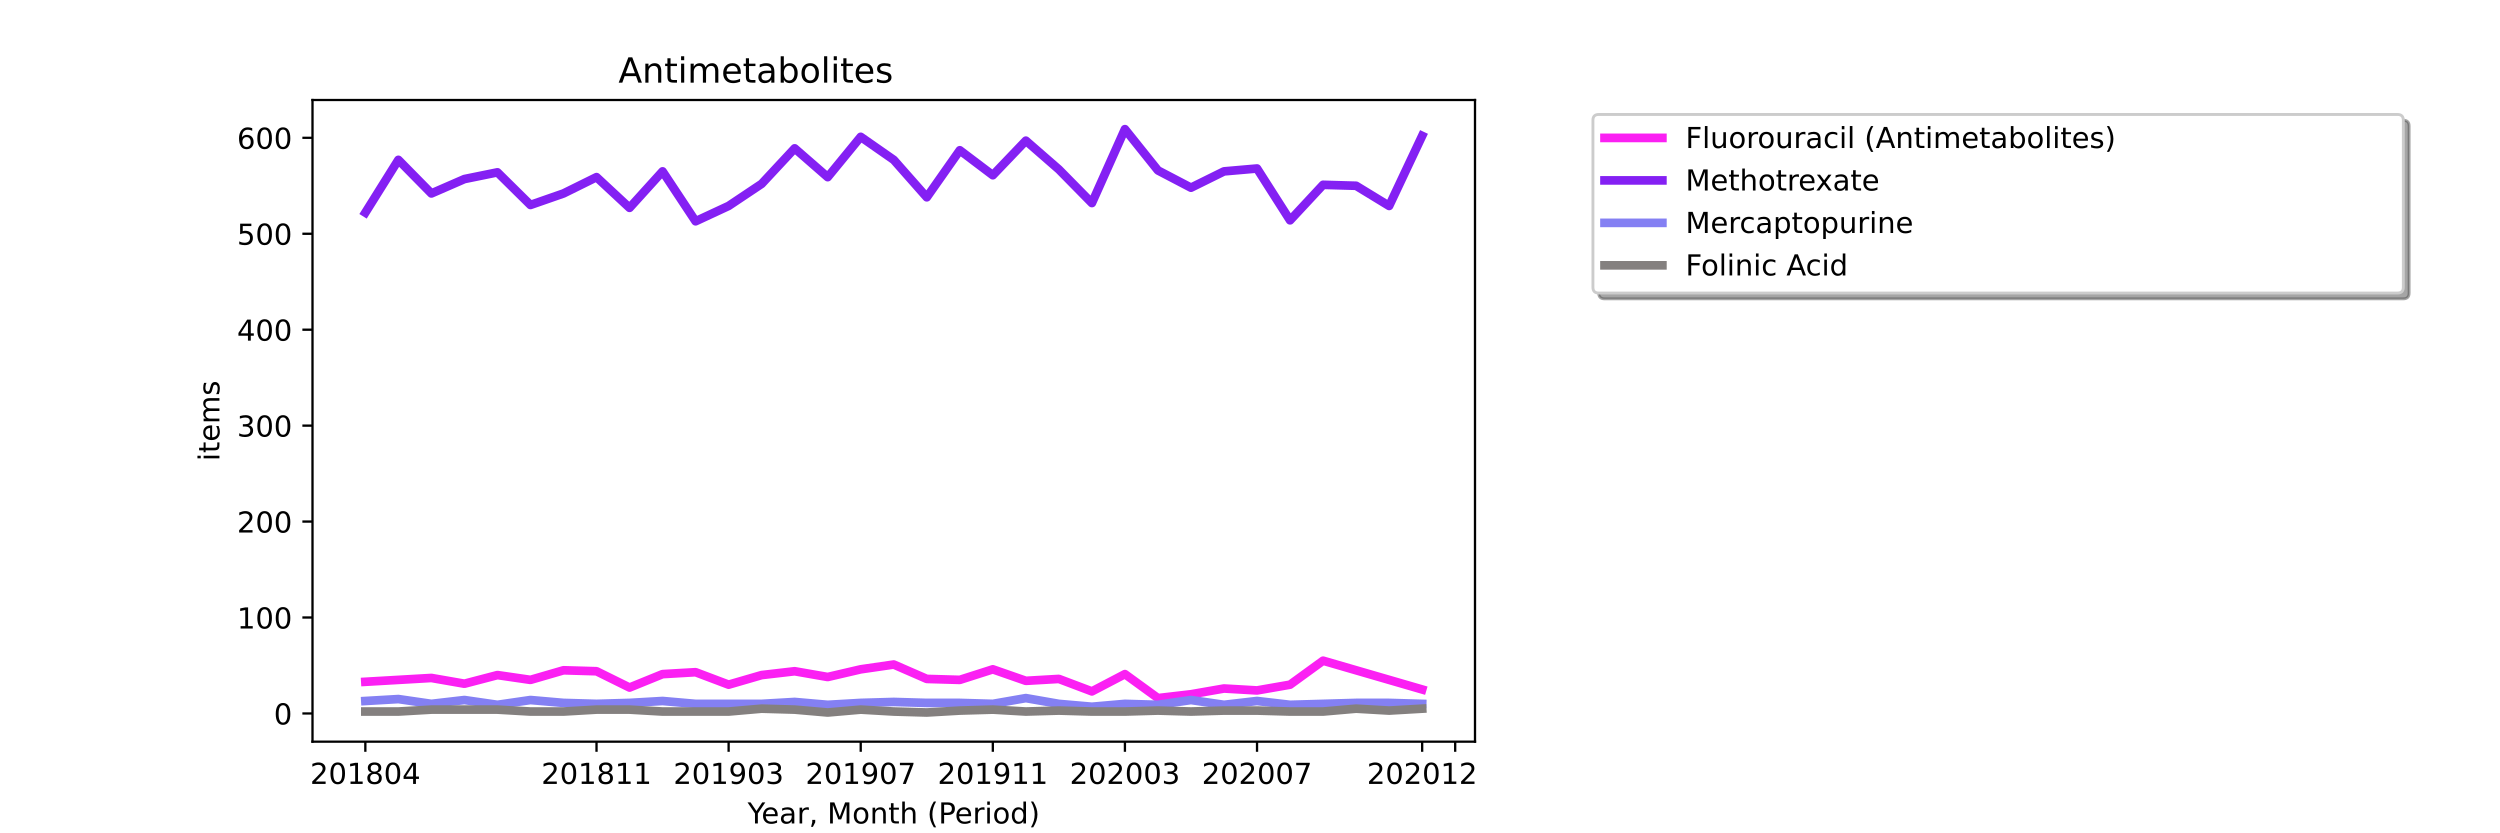 <?xml version="1.0" encoding="utf-8" standalone="no"?>
<!DOCTYPE svg PUBLIC "-//W3C//DTD SVG 1.1//EN"
  "http://www.w3.org/Graphics/SVG/1.1/DTD/svg11.dtd">
<!-- Created with matplotlib (https://matplotlib.org/) -->
<svg height="288pt" version="1.1" viewBox="0 0 864 288" width="864pt" xmlns="http://www.w3.org/2000/svg" xmlns:xlink="http://www.w3.org/1999/xlink">
 <defs>
  <style type="text/css">*{stroke-linecap:butt;stroke-linejoin:round;}</style>
 </defs>
 <g id="figure_1">
  <g id="patch_1">
   <path d="M 0 288 
L 864 288 
L 864 0 
L 0 0 
z
" style="fill:#ffffff;"/>
  </g>
  <g id="axes_1">
   <g id="patch_2">
    <path d="M 108 256.32 
L 509.76 256.32 
L 509.76 34.56 
L 108 34.56 
z
" style="fill:#ffffff;"/>
   </g>
   <g id="matplotlib.axis_1">
    <g id="xtick_1">
     <g id="line2d_1">
      <defs>
       <path d="M 0 0 
L 0 3.5 
" id="mbc195e4d9e" style="stroke:#000000;stroke-width:0.8;"/>
      </defs>
      <g>
       <use style="stroke:#000000;stroke-width:0.8;" x="126.262" xlink:href="#mbc195e4d9e" y="256.32"/>
      </g>
     </g>
     <g id="text_1">
      <!-- 201804 -->
      <g transform="translate(107.174 270.918)scale(0.1 -0.1)">
       <defs>
        <path d="M 19.188 8.297 
L 53.609 8.297 
L 53.609 0 
L 7.328 0 
L 7.328 8.297 
Q 12.938 14.109 22.625 23.891 
Q 32.328 33.688 34.812 36.531 
Q 39.547 41.844 41.422 45.531 
Q 43.312 49.219 43.312 52.781 
Q 43.312 58.594 39.234 62.25 
Q 35.156 65.922 28.609 65.922 
Q 23.969 65.922 18.812 64.312 
Q 13.672 62.703 7.812 59.422 
L 7.812 69.391 
Q 13.766 71.781 18.938 73 
Q 24.125 74.219 28.422 74.219 
Q 39.75 74.219 46.484 68.547 
Q 53.219 62.891 53.219 53.422 
Q 53.219 48.922 51.531 44.891 
Q 49.859 40.875 45.406 35.406 
Q 44.188 33.984 37.641 27.219 
Q 31.109 20.453 19.188 8.297 
z
" id="DejaVuSans-50"/>
        <path d="M 31.781 66.406 
Q 24.172 66.406 20.328 58.906 
Q 16.5 51.422 16.5 36.375 
Q 16.5 21.391 20.328 13.891 
Q 24.172 6.391 31.781 6.391 
Q 39.453 6.391 43.281 13.891 
Q 47.125 21.391 47.125 36.375 
Q 47.125 51.422 43.281 58.906 
Q 39.453 66.406 31.781 66.406 
z
M 31.781 74.219 
Q 44.047 74.219 50.516 64.516 
Q 56.984 54.828 56.984 36.375 
Q 56.984 17.969 50.516 8.266 
Q 44.047 -1.422 31.781 -1.422 
Q 19.531 -1.422 13.062 8.266 
Q 6.594 17.969 6.594 36.375 
Q 6.594 54.828 13.062 64.516 
Q 19.531 74.219 31.781 74.219 
z
" id="DejaVuSans-48"/>
        <path d="M 12.406 8.297 
L 28.516 8.297 
L 28.516 63.922 
L 10.984 60.406 
L 10.984 69.391 
L 28.422 72.906 
L 38.281 72.906 
L 38.281 8.297 
L 54.391 8.297 
L 54.391 0 
L 12.406 0 
z
" id="DejaVuSans-49"/>
        <path d="M 31.781 34.625 
Q 24.75 34.625 20.719 30.859 
Q 16.703 27.094 16.703 20.516 
Q 16.703 13.922 20.719 10.156 
Q 24.75 6.391 31.781 6.391 
Q 38.812 6.391 42.859 10.172 
Q 46.922 13.969 46.922 20.516 
Q 46.922 27.094 42.891 30.859 
Q 38.875 34.625 31.781 34.625 
z
M 21.922 38.812 
Q 15.578 40.375 12.031 44.719 
Q 8.5 49.078 8.5 55.328 
Q 8.5 64.062 14.719 69.141 
Q 20.953 74.219 31.781 74.219 
Q 42.672 74.219 48.875 69.141 
Q 55.078 64.062 55.078 55.328 
Q 55.078 49.078 51.531 44.719 
Q 48 40.375 41.703 38.812 
Q 48.828 37.156 52.797 32.312 
Q 56.781 27.484 56.781 20.516 
Q 56.781 9.906 50.312 4.234 
Q 43.844 -1.422 31.781 -1.422 
Q 19.734 -1.422 13.25 4.234 
Q 6.781 9.906 6.781 20.516 
Q 6.781 27.484 10.781 32.312 
Q 14.797 37.156 21.922 38.812 
z
M 18.312 54.391 
Q 18.312 48.734 21.844 45.562 
Q 25.391 42.391 31.781 42.391 
Q 38.141 42.391 41.719 45.562 
Q 45.312 48.734 45.312 54.391 
Q 45.312 60.062 41.719 63.234 
Q 38.141 66.406 31.781 66.406 
Q 25.391 66.406 21.844 63.234 
Q 18.312 60.062 18.312 54.391 
z
" id="DejaVuSans-56"/>
        <path d="M 37.797 64.312 
L 12.891 25.391 
L 37.797 25.391 
z
M 35.203 72.906 
L 47.609 72.906 
L 47.609 25.391 
L 58.016 25.391 
L 58.016 17.188 
L 47.609 17.188 
L 47.609 0 
L 37.797 0 
L 37.797 17.188 
L 4.891 17.188 
L 4.891 26.703 
z
" id="DejaVuSans-52"/>
       </defs>
       <use xlink:href="#DejaVuSans-50"/>
       <use x="63.623" xlink:href="#DejaVuSans-48"/>
       <use x="127.246" xlink:href="#DejaVuSans-49"/>
       <use x="190.869" xlink:href="#DejaVuSans-56"/>
       <use x="254.492" xlink:href="#DejaVuSans-48"/>
       <use x="318.115" xlink:href="#DejaVuSans-52"/>
      </g>
     </g>
    </g>
    <g id="xtick_2">
     <g id="line2d_2">
      <g>
       <use style="stroke:#000000;stroke-width:0.8;" x="206.157" xlink:href="#mbc195e4d9e" y="256.32"/>
      </g>
     </g>
     <g id="text_2">
      <!-- 201811 -->
      <g transform="translate(187.07 270.918)scale(0.1 -0.1)">
       <use xlink:href="#DejaVuSans-50"/>
       <use x="63.623" xlink:href="#DejaVuSans-48"/>
       <use x="127.246" xlink:href="#DejaVuSans-49"/>
       <use x="190.869" xlink:href="#DejaVuSans-56"/>
       <use x="254.492" xlink:href="#DejaVuSans-49"/>
       <use x="318.115" xlink:href="#DejaVuSans-49"/>
      </g>
     </g>
    </g>
    <g id="xtick_3">
     <g id="line2d_3">
      <g>
       <use style="stroke:#000000;stroke-width:0.8;" x="251.812" xlink:href="#mbc195e4d9e" y="256.32"/>
      </g>
     </g>
     <g id="text_3">
      <!-- 201903 -->
      <g transform="translate(232.724 270.918)scale(0.1 -0.1)">
       <defs>
        <path d="M 10.984 1.516 
L 10.984 10.5 
Q 14.703 8.734 18.5 7.812 
Q 22.312 6.891 25.984 6.891 
Q 35.75 6.891 40.891 13.453 
Q 46.047 20.016 46.781 33.406 
Q 43.953 29.203 39.594 26.953 
Q 35.25 24.703 29.984 24.703 
Q 19.047 24.703 12.672 31.312 
Q 6.297 37.938 6.297 49.422 
Q 6.297 60.641 12.938 67.422 
Q 19.578 74.219 30.609 74.219 
Q 43.266 74.219 49.922 64.516 
Q 56.594 54.828 56.594 36.375 
Q 56.594 19.141 48.406 8.859 
Q 40.234 -1.422 26.422 -1.422 
Q 22.703 -1.422 18.891 -0.688 
Q 15.094 0.047 10.984 1.516 
z
M 30.609 32.422 
Q 37.25 32.422 41.125 36.953 
Q 45.016 41.5 45.016 49.422 
Q 45.016 57.281 41.125 61.844 
Q 37.25 66.406 30.609 66.406 
Q 23.969 66.406 20.094 61.844 
Q 16.219 57.281 16.219 49.422 
Q 16.219 41.5 20.094 36.953 
Q 23.969 32.422 30.609 32.422 
z
" id="DejaVuSans-57"/>
        <path d="M 40.578 39.312 
Q 47.656 37.797 51.625 33 
Q 55.609 28.219 55.609 21.188 
Q 55.609 10.406 48.188 4.484 
Q 40.766 -1.422 27.094 -1.422 
Q 22.516 -1.422 17.656 -0.516 
Q 12.797 0.391 7.625 2.203 
L 7.625 11.719 
Q 11.719 9.328 16.594 8.109 
Q 21.484 6.891 26.812 6.891 
Q 36.078 6.891 40.938 10.547 
Q 45.797 14.203 45.797 21.188 
Q 45.797 27.641 41.281 31.266 
Q 36.766 34.906 28.719 34.906 
L 20.219 34.906 
L 20.219 43.016 
L 29.109 43.016 
Q 36.375 43.016 40.234 45.922 
Q 44.094 48.828 44.094 54.297 
Q 44.094 59.906 40.109 62.906 
Q 36.141 65.922 28.719 65.922 
Q 24.656 65.922 20.016 65.031 
Q 15.375 64.156 9.812 62.312 
L 9.812 71.094 
Q 15.438 72.656 20.344 73.438 
Q 25.25 74.219 29.594 74.219 
Q 40.828 74.219 47.359 69.109 
Q 53.906 64.016 53.906 55.328 
Q 53.906 49.266 50.438 45.094 
Q 46.969 40.922 40.578 39.312 
z
" id="DejaVuSans-51"/>
       </defs>
       <use xlink:href="#DejaVuSans-50"/>
       <use x="63.623" xlink:href="#DejaVuSans-48"/>
       <use x="127.246" xlink:href="#DejaVuSans-49"/>
       <use x="190.869" xlink:href="#DejaVuSans-57"/>
       <use x="254.492" xlink:href="#DejaVuSans-48"/>
       <use x="318.115" xlink:href="#DejaVuSans-51"/>
      </g>
     </g>
    </g>
    <g id="xtick_4">
     <g id="line2d_4">
      <g>
       <use style="stroke:#000000;stroke-width:0.8;" x="297.466" xlink:href="#mbc195e4d9e" y="256.32"/>
      </g>
     </g>
     <g id="text_4">
      <!-- 201907 -->
      <g transform="translate(278.379 270.918)scale(0.1 -0.1)">
       <defs>
        <path d="M 8.203 72.906 
L 55.078 72.906 
L 55.078 68.703 
L 28.609 0 
L 18.312 0 
L 43.219 64.594 
L 8.203 64.594 
z
" id="DejaVuSans-55"/>
       </defs>
       <use xlink:href="#DejaVuSans-50"/>
       <use x="63.623" xlink:href="#DejaVuSans-48"/>
       <use x="127.246" xlink:href="#DejaVuSans-49"/>
       <use x="190.869" xlink:href="#DejaVuSans-57"/>
       <use x="254.492" xlink:href="#DejaVuSans-48"/>
       <use x="318.115" xlink:href="#DejaVuSans-55"/>
      </g>
     </g>
    </g>
    <g id="xtick_5">
     <g id="line2d_5">
      <g>
       <use style="stroke:#000000;stroke-width:0.8;" x="343.121" xlink:href="#mbc195e4d9e" y="256.32"/>
      </g>
     </g>
     <g id="text_5">
      <!-- 201911 -->
      <g transform="translate(324.033 270.918)scale(0.1 -0.1)">
       <use xlink:href="#DejaVuSans-50"/>
       <use x="63.623" xlink:href="#DejaVuSans-48"/>
       <use x="127.246" xlink:href="#DejaVuSans-49"/>
       <use x="190.869" xlink:href="#DejaVuSans-57"/>
       <use x="254.492" xlink:href="#DejaVuSans-49"/>
       <use x="318.115" xlink:href="#DejaVuSans-49"/>
      </g>
     </g>
    </g>
    <g id="xtick_6">
     <g id="line2d_6">
      <g>
       <use style="stroke:#000000;stroke-width:0.8;" x="388.775" xlink:href="#mbc195e4d9e" y="256.32"/>
      </g>
     </g>
     <g id="text_6">
      <!-- 202003 -->
      <g transform="translate(369.688 270.918)scale(0.1 -0.1)">
       <use xlink:href="#DejaVuSans-50"/>
       <use x="63.623" xlink:href="#DejaVuSans-48"/>
       <use x="127.246" xlink:href="#DejaVuSans-50"/>
       <use x="190.869" xlink:href="#DejaVuSans-48"/>
       <use x="254.492" xlink:href="#DejaVuSans-48"/>
       <use x="318.115" xlink:href="#DejaVuSans-51"/>
      </g>
     </g>
    </g>
    <g id="xtick_7">
     <g id="line2d_7">
      <g>
       <use style="stroke:#000000;stroke-width:0.8;" x="434.43" xlink:href="#mbc195e4d9e" y="256.32"/>
      </g>
     </g>
     <g id="text_7">
      <!-- 202007 -->
      <g transform="translate(415.342 270.918)scale(0.1 -0.1)">
       <use xlink:href="#DejaVuSans-50"/>
       <use x="63.623" xlink:href="#DejaVuSans-48"/>
       <use x="127.246" xlink:href="#DejaVuSans-50"/>
       <use x="190.869" xlink:href="#DejaVuSans-48"/>
       <use x="254.492" xlink:href="#DejaVuSans-48"/>
       <use x="318.115" xlink:href="#DejaVuSans-55"/>
      </g>
     </g>
    </g>
    <g id="xtick_8">
     <g id="line2d_8">
      <g>
       <use style="stroke:#000000;stroke-width:0.8;" x="491.498" xlink:href="#mbc195e4d9e" y="256.32"/>
      </g>
     </g>
     <g id="text_8">
      <!-- 202012 -->
      <g transform="translate(472.411 270.918)scale(0.1 -0.1)">
       <use xlink:href="#DejaVuSans-50"/>
       <use x="63.623" xlink:href="#DejaVuSans-48"/>
       <use x="127.246" xlink:href="#DejaVuSans-50"/>
       <use x="190.869" xlink:href="#DejaVuSans-48"/>
       <use x="254.492" xlink:href="#DejaVuSans-49"/>
       <use x="318.115" xlink:href="#DejaVuSans-50"/>
      </g>
     </g>
    </g>
    <g id="xtick_9">
     <g id="line2d_9">
      <g>
       <use style="stroke:#000000;stroke-width:0.8;" x="502.912" xlink:href="#mbc195e4d9e" y="256.32"/>
      </g>
     </g>
    </g>
    <g id="text_9">
     <!-- Year, Month (Period) -->
     <g transform="translate(258.364 284.597)scale(0.1 -0.1)">
      <defs>
       <path d="M -0.203 72.906 
L 10.406 72.906 
L 30.609 42.922 
L 50.688 72.906 
L 61.281 72.906 
L 35.5 34.719 
L 35.5 0 
L 25.594 0 
L 25.594 34.719 
z
" id="DejaVuSans-89"/>
       <path d="M 56.203 29.594 
L 56.203 25.203 
L 14.891 25.203 
Q 15.484 15.922 20.484 11.062 
Q 25.484 6.203 34.422 6.203 
Q 39.594 6.203 44.453 7.469 
Q 49.312 8.734 54.109 11.281 
L 54.109 2.781 
Q 49.266 0.734 44.188 -0.344 
Q 39.109 -1.422 33.891 -1.422 
Q 20.797 -1.422 13.156 6.188 
Q 5.516 13.812 5.516 26.812 
Q 5.516 40.234 12.766 48.109 
Q 20.016 56 32.328 56 
Q 43.359 56 49.781 48.891 
Q 56.203 41.797 56.203 29.594 
z
M 47.219 32.234 
Q 47.125 39.594 43.094 43.984 
Q 39.062 48.391 32.422 48.391 
Q 24.906 48.391 20.391 44.141 
Q 15.875 39.891 15.188 32.172 
z
" id="DejaVuSans-101"/>
       <path d="M 34.281 27.484 
Q 23.391 27.484 19.188 25 
Q 14.984 22.516 14.984 16.5 
Q 14.984 11.719 18.141 8.906 
Q 21.297 6.109 26.703 6.109 
Q 34.188 6.109 38.703 11.406 
Q 43.219 16.703 43.219 25.484 
L 43.219 27.484 
z
M 52.203 31.203 
L 52.203 0 
L 43.219 0 
L 43.219 8.297 
Q 40.141 3.328 35.547 0.953 
Q 30.953 -1.422 24.312 -1.422 
Q 15.922 -1.422 10.953 3.297 
Q 6 8.016 6 15.922 
Q 6 25.141 12.172 29.828 
Q 18.359 34.516 30.609 34.516 
L 43.219 34.516 
L 43.219 35.406 
Q 43.219 41.609 39.141 45 
Q 35.062 48.391 27.688 48.391 
Q 23 48.391 18.547 47.266 
Q 14.109 46.141 10.016 43.891 
L 10.016 52.203 
Q 14.938 54.109 19.578 55.047 
Q 24.219 56 28.609 56 
Q 40.484 56 46.344 49.844 
Q 52.203 43.703 52.203 31.203 
z
" id="DejaVuSans-97"/>
       <path d="M 41.109 46.297 
Q 39.594 47.172 37.812 47.578 
Q 36.031 48 33.891 48 
Q 26.266 48 22.188 43.047 
Q 18.109 38.094 18.109 28.812 
L 18.109 0 
L 9.078 0 
L 9.078 54.688 
L 18.109 54.688 
L 18.109 46.188 
Q 20.953 51.172 25.484 53.578 
Q 30.031 56 36.531 56 
Q 37.453 56 38.578 55.875 
Q 39.703 55.766 41.062 55.516 
z
" id="DejaVuSans-114"/>
       <path d="M 11.719 12.406 
L 22.016 12.406 
L 22.016 4 
L 14.016 -11.625 
L 7.719 -11.625 
L 11.719 4 
z
" id="DejaVuSans-44"/>
       <path id="DejaVuSans-32"/>
       <path d="M 9.812 72.906 
L 24.516 72.906 
L 43.109 23.297 
L 61.812 72.906 
L 76.516 72.906 
L 76.516 0 
L 66.891 0 
L 66.891 64.016 
L 48.094 14.016 
L 38.188 14.016 
L 19.391 64.016 
L 19.391 0 
L 9.812 0 
z
" id="DejaVuSans-77"/>
       <path d="M 30.609 48.391 
Q 23.391 48.391 19.188 42.75 
Q 14.984 37.109 14.984 27.297 
Q 14.984 17.484 19.156 11.844 
Q 23.344 6.203 30.609 6.203 
Q 37.797 6.203 41.984 11.859 
Q 46.188 17.531 46.188 27.297 
Q 46.188 37.016 41.984 42.703 
Q 37.797 48.391 30.609 48.391 
z
M 30.609 56 
Q 42.328 56 49.016 48.375 
Q 55.719 40.766 55.719 27.297 
Q 55.719 13.875 49.016 6.219 
Q 42.328 -1.422 30.609 -1.422 
Q 18.844 -1.422 12.172 6.219 
Q 5.516 13.875 5.516 27.297 
Q 5.516 40.766 12.172 48.375 
Q 18.844 56 30.609 56 
z
" id="DejaVuSans-111"/>
       <path d="M 54.891 33.016 
L 54.891 0 
L 45.906 0 
L 45.906 32.719 
Q 45.906 40.484 42.875 44.328 
Q 39.844 48.188 33.797 48.188 
Q 26.516 48.188 22.312 43.547 
Q 18.109 38.922 18.109 30.906 
L 18.109 0 
L 9.078 0 
L 9.078 54.688 
L 18.109 54.688 
L 18.109 46.188 
Q 21.344 51.125 25.703 53.562 
Q 30.078 56 35.797 56 
Q 45.219 56 50.047 50.172 
Q 54.891 44.344 54.891 33.016 
z
" id="DejaVuSans-110"/>
       <path d="M 18.312 70.219 
L 18.312 54.688 
L 36.812 54.688 
L 36.812 47.703 
L 18.312 47.703 
L 18.312 18.016 
Q 18.312 11.328 20.141 9.422 
Q 21.969 7.516 27.594 7.516 
L 36.812 7.516 
L 36.812 0 
L 27.594 0 
Q 17.188 0 13.234 3.875 
Q 9.281 7.766 9.281 18.016 
L 9.281 47.703 
L 2.688 47.703 
L 2.688 54.688 
L 9.281 54.688 
L 9.281 70.219 
z
" id="DejaVuSans-116"/>
       <path d="M 54.891 33.016 
L 54.891 0 
L 45.906 0 
L 45.906 32.719 
Q 45.906 40.484 42.875 44.328 
Q 39.844 48.188 33.797 48.188 
Q 26.516 48.188 22.312 43.547 
Q 18.109 38.922 18.109 30.906 
L 18.109 0 
L 9.078 0 
L 9.078 75.984 
L 18.109 75.984 
L 18.109 46.188 
Q 21.344 51.125 25.703 53.562 
Q 30.078 56 35.797 56 
Q 45.219 56 50.047 50.172 
Q 54.891 44.344 54.891 33.016 
z
" id="DejaVuSans-104"/>
       <path d="M 31 75.875 
Q 24.469 64.656 21.281 53.656 
Q 18.109 42.672 18.109 31.391 
Q 18.109 20.125 21.312 9.062 
Q 24.516 -2 31 -13.188 
L 23.188 -13.188 
Q 15.875 -1.703 12.234 9.375 
Q 8.594 20.453 8.594 31.391 
Q 8.594 42.281 12.203 53.312 
Q 15.828 64.359 23.188 75.875 
z
" id="DejaVuSans-40"/>
       <path d="M 19.672 64.797 
L 19.672 37.406 
L 32.078 37.406 
Q 38.969 37.406 42.719 40.969 
Q 46.484 44.531 46.484 51.125 
Q 46.484 57.672 42.719 61.234 
Q 38.969 64.797 32.078 64.797 
z
M 9.812 72.906 
L 32.078 72.906 
Q 44.344 72.906 50.609 67.359 
Q 56.891 61.812 56.891 51.125 
Q 56.891 40.328 50.609 34.812 
Q 44.344 29.297 32.078 29.297 
L 19.672 29.297 
L 19.672 0 
L 9.812 0 
z
" id="DejaVuSans-80"/>
       <path d="M 9.422 54.688 
L 18.406 54.688 
L 18.406 0 
L 9.422 0 
z
M 9.422 75.984 
L 18.406 75.984 
L 18.406 64.594 
L 9.422 64.594 
z
" id="DejaVuSans-105"/>
       <path d="M 45.406 46.391 
L 45.406 75.984 
L 54.391 75.984 
L 54.391 0 
L 45.406 0 
L 45.406 8.203 
Q 42.578 3.328 38.25 0.953 
Q 33.938 -1.422 27.875 -1.422 
Q 17.969 -1.422 11.734 6.484 
Q 5.516 14.406 5.516 27.297 
Q 5.516 40.188 11.734 48.094 
Q 17.969 56 27.875 56 
Q 33.938 56 38.25 53.625 
Q 42.578 51.266 45.406 46.391 
z
M 14.797 27.297 
Q 14.797 17.391 18.875 11.75 
Q 22.953 6.109 30.078 6.109 
Q 37.203 6.109 41.297 11.75 
Q 45.406 17.391 45.406 27.297 
Q 45.406 37.203 41.297 42.844 
Q 37.203 48.484 30.078 48.484 
Q 22.953 48.484 18.875 42.844 
Q 14.797 37.203 14.797 27.297 
z
" id="DejaVuSans-100"/>
       <path d="M 8.016 75.875 
L 15.828 75.875 
Q 23.141 64.359 26.781 53.312 
Q 30.422 42.281 30.422 31.391 
Q 30.422 20.453 26.781 9.375 
Q 23.141 -1.703 15.828 -13.188 
L 8.016 -13.188 
Q 14.5 -2 17.703 9.062 
Q 20.906 20.125 20.906 31.391 
Q 20.906 42.672 17.703 53.656 
Q 14.5 64.656 8.016 75.875 
z
" id="DejaVuSans-41"/>
      </defs>
      <use xlink:href="#DejaVuSans-89"/>
      <use x="47.834" xlink:href="#DejaVuSans-101"/>
      <use x="109.357" xlink:href="#DejaVuSans-97"/>
      <use x="170.637" xlink:href="#DejaVuSans-114"/>
      <use x="211.75" xlink:href="#DejaVuSans-44"/>
      <use x="243.537" xlink:href="#DejaVuSans-32"/>
      <use x="275.324" xlink:href="#DejaVuSans-77"/>
      <use x="361.604" xlink:href="#DejaVuSans-111"/>
      <use x="422.785" xlink:href="#DejaVuSans-110"/>
      <use x="486.164" xlink:href="#DejaVuSans-116"/>
      <use x="525.373" xlink:href="#DejaVuSans-104"/>
      <use x="588.752" xlink:href="#DejaVuSans-32"/>
      <use x="620.539" xlink:href="#DejaVuSans-40"/>
      <use x="659.553" xlink:href="#DejaVuSans-80"/>
      <use x="716.23" xlink:href="#DejaVuSans-101"/>
      <use x="777.754" xlink:href="#DejaVuSans-114"/>
      <use x="818.867" xlink:href="#DejaVuSans-105"/>
      <use x="846.65" xlink:href="#DejaVuSans-111"/>
      <use x="907.832" xlink:href="#DejaVuSans-100"/>
      <use x="971.309" xlink:href="#DejaVuSans-41"/>
     </g>
    </g>
   </g>
   <g id="matplotlib.axis_2">
    <g id="ytick_1">
     <g id="line2d_10">
      <defs>
       <path d="M 0 0 
L -3.5 0 
" id="mc4e56ff2d8" style="stroke:#000000;stroke-width:0.8;"/>
      </defs>
      <g>
       <use style="stroke:#000000;stroke-width:0.8;" x="108" xlink:href="#mc4e56ff2d8" y="246.572"/>
      </g>
     </g>
     <g id="text_10">
      <!-- 0 -->
      <g transform="translate(94.638 250.371)scale(0.1 -0.1)">
       <use xlink:href="#DejaVuSans-48"/>
      </g>
     </g>
    </g>
    <g id="ytick_2">
     <g id="line2d_11">
      <g>
       <use style="stroke:#000000;stroke-width:0.8;" x="108" xlink:href="#mc4e56ff2d8" y="213.414"/>
      </g>
     </g>
     <g id="text_11">
      <!-- 100 -->
      <g transform="translate(81.912 217.213)scale(0.1 -0.1)">
       <use xlink:href="#DejaVuSans-49"/>
       <use x="63.623" xlink:href="#DejaVuSans-48"/>
       <use x="127.246" xlink:href="#DejaVuSans-48"/>
      </g>
     </g>
    </g>
    <g id="ytick_3">
     <g id="line2d_12">
      <g>
       <use style="stroke:#000000;stroke-width:0.8;" x="108" xlink:href="#mc4e56ff2d8" y="180.256"/>
      </g>
     </g>
     <g id="text_12">
      <!-- 200 -->
      <g transform="translate(81.912 184.055)scale(0.1 -0.1)">
       <use xlink:href="#DejaVuSans-50"/>
       <use x="63.623" xlink:href="#DejaVuSans-48"/>
       <use x="127.246" xlink:href="#DejaVuSans-48"/>
      </g>
     </g>
    </g>
    <g id="ytick_4">
     <g id="line2d_13">
      <g>
       <use style="stroke:#000000;stroke-width:0.8;" x="108" xlink:href="#mc4e56ff2d8" y="147.098"/>
      </g>
     </g>
     <g id="text_13">
      <!-- 300 -->
      <g transform="translate(81.912 150.897)scale(0.1 -0.1)">
       <use xlink:href="#DejaVuSans-51"/>
       <use x="63.623" xlink:href="#DejaVuSans-48"/>
       <use x="127.246" xlink:href="#DejaVuSans-48"/>
      </g>
     </g>
    </g>
    <g id="ytick_5">
     <g id="line2d_14">
      <g>
       <use style="stroke:#000000;stroke-width:0.8;" x="108" xlink:href="#mc4e56ff2d8" y="113.94"/>
      </g>
     </g>
     <g id="text_14">
      <!-- 400 -->
      <g transform="translate(81.912 117.739)scale(0.1 -0.1)">
       <use xlink:href="#DejaVuSans-52"/>
       <use x="63.623" xlink:href="#DejaVuSans-48"/>
       <use x="127.246" xlink:href="#DejaVuSans-48"/>
      </g>
     </g>
    </g>
    <g id="ytick_6">
     <g id="line2d_15">
      <g>
       <use style="stroke:#000000;stroke-width:0.8;" x="108" xlink:href="#mc4e56ff2d8" y="80.782"/>
      </g>
     </g>
     <g id="text_15">
      <!-- 500 -->
      <g transform="translate(81.912 84.581)scale(0.1 -0.1)">
       <defs>
        <path d="M 10.797 72.906 
L 49.516 72.906 
L 49.516 64.594 
L 19.828 64.594 
L 19.828 46.734 
Q 21.969 47.469 24.109 47.828 
Q 26.266 48.188 28.422 48.188 
Q 40.625 48.188 47.75 41.5 
Q 54.891 34.812 54.891 23.391 
Q 54.891 11.625 47.562 5.094 
Q 40.234 -1.422 26.906 -1.422 
Q 22.312 -1.422 17.547 -0.641 
Q 12.797 0.141 7.719 1.703 
L 7.719 11.625 
Q 12.109 9.234 16.797 8.062 
Q 21.484 6.891 26.703 6.891 
Q 35.156 6.891 40.078 11.328 
Q 45.016 15.766 45.016 23.391 
Q 45.016 31 40.078 35.438 
Q 35.156 39.891 26.703 39.891 
Q 22.75 39.891 18.812 39.016 
Q 14.891 38.141 10.797 36.281 
z
" id="DejaVuSans-53"/>
       </defs>
       <use xlink:href="#DejaVuSans-53"/>
       <use x="63.623" xlink:href="#DejaVuSans-48"/>
       <use x="127.246" xlink:href="#DejaVuSans-48"/>
      </g>
     </g>
    </g>
    <g id="ytick_7">
     <g id="line2d_16">
      <g>
       <use style="stroke:#000000;stroke-width:0.8;" x="108" xlink:href="#mc4e56ff2d8" y="47.624"/>
      </g>
     </g>
     <g id="text_16">
      <!-- 600 -->
      <g transform="translate(81.912 51.423)scale(0.1 -0.1)">
       <defs>
        <path d="M 33.016 40.375 
Q 26.375 40.375 22.484 35.828 
Q 18.609 31.297 18.609 23.391 
Q 18.609 15.531 22.484 10.953 
Q 26.375 6.391 33.016 6.391 
Q 39.656 6.391 43.531 10.953 
Q 47.406 15.531 47.406 23.391 
Q 47.406 31.297 43.531 35.828 
Q 39.656 40.375 33.016 40.375 
z
M 52.594 71.297 
L 52.594 62.312 
Q 48.875 64.062 45.094 64.984 
Q 41.312 65.922 37.594 65.922 
Q 27.828 65.922 22.672 59.328 
Q 17.531 52.734 16.797 39.406 
Q 19.672 43.656 24.016 45.922 
Q 28.375 48.188 33.594 48.188 
Q 44.578 48.188 50.953 41.516 
Q 57.328 34.859 57.328 23.391 
Q 57.328 12.156 50.688 5.359 
Q 44.047 -1.422 33.016 -1.422 
Q 20.359 -1.422 13.672 8.266 
Q 6.984 17.969 6.984 36.375 
Q 6.984 53.656 15.188 63.938 
Q 23.391 74.219 37.203 74.219 
Q 40.922 74.219 44.703 73.484 
Q 48.484 72.75 52.594 71.297 
z
" id="DejaVuSans-54"/>
       </defs>
       <use xlink:href="#DejaVuSans-54"/>
       <use x="63.623" xlink:href="#DejaVuSans-48"/>
       <use x="127.246" xlink:href="#DejaVuSans-48"/>
      </g>
     </g>
    </g>
    <g id="text_17">
     <!-- items -->
     <g transform="translate(75.833 159.341)rotate(-90)scale(0.1 -0.1)">
      <defs>
       <path d="M 52 44.188 
Q 55.375 50.25 60.062 53.125 
Q 64.75 56 71.094 56 
Q 79.641 56 84.281 50.016 
Q 88.922 44.047 88.922 33.016 
L 88.922 0 
L 79.891 0 
L 79.891 32.719 
Q 79.891 40.578 77.094 44.375 
Q 74.312 48.188 68.609 48.188 
Q 61.625 48.188 57.562 43.547 
Q 53.516 38.922 53.516 30.906 
L 53.516 0 
L 44.484 0 
L 44.484 32.719 
Q 44.484 40.625 41.703 44.406 
Q 38.922 48.188 33.109 48.188 
Q 26.219 48.188 22.156 43.531 
Q 18.109 38.875 18.109 30.906 
L 18.109 0 
L 9.078 0 
L 9.078 54.688 
L 18.109 54.688 
L 18.109 46.188 
Q 21.188 51.219 25.484 53.609 
Q 29.781 56 35.688 56 
Q 41.656 56 45.828 52.969 
Q 50 49.953 52 44.188 
z
" id="DejaVuSans-109"/>
       <path d="M 44.281 53.078 
L 44.281 44.578 
Q 40.484 46.531 36.375 47.5 
Q 32.281 48.484 27.875 48.484 
Q 21.188 48.484 17.844 46.438 
Q 14.5 44.391 14.5 40.281 
Q 14.5 37.156 16.891 35.375 
Q 19.281 33.594 26.516 31.984 
L 29.594 31.297 
Q 39.156 29.25 43.188 25.516 
Q 47.219 21.781 47.219 15.094 
Q 47.219 7.469 41.188 3.016 
Q 35.156 -1.422 24.609 -1.422 
Q 20.219 -1.422 15.453 -0.562 
Q 10.688 0.297 5.422 2 
L 5.422 11.281 
Q 10.406 8.688 15.234 7.391 
Q 20.062 6.109 24.812 6.109 
Q 31.156 6.109 34.562 8.281 
Q 37.984 10.453 37.984 14.406 
Q 37.984 18.062 35.516 20.016 
Q 33.062 21.969 24.703 23.781 
L 21.578 24.516 
Q 13.234 26.266 9.516 29.906 
Q 5.812 33.547 5.812 39.891 
Q 5.812 47.609 11.281 51.797 
Q 16.75 56 26.812 56 
Q 31.781 56 36.172 55.266 
Q 40.578 54.547 44.281 53.078 
z
" id="DejaVuSans-115"/>
      </defs>
      <use xlink:href="#DejaVuSans-105"/>
      <use x="27.783" xlink:href="#DejaVuSans-116"/>
      <use x="66.992" xlink:href="#DejaVuSans-101"/>
      <use x="128.516" xlink:href="#DejaVuSans-109"/>
      <use x="225.928" xlink:href="#DejaVuSans-115"/>
     </g>
    </g>
   </g>
   <g id="line2d_17">
    <path clip-path="url(#p58c108da81)" d="M 126.262 235.629 
L 137.675 234.966 
L 149.089 234.303 
L 160.503 236.293 
L 171.916 233.308 
L 183.33 234.966 
L 194.744 231.651 
L 206.157 231.982 
L 217.571 237.619 
L 228.985 232.977 
L 240.398 232.314 
L 251.812 236.624 
L 263.225 233.308 
L 274.639 231.982 
L 286.053 233.972 
L 297.466 231.319 
L 308.88 229.661 
L 320.294 234.635 
L 331.707 234.966 
L 343.121 231.319 
L 354.535 235.298 
L 365.948 234.635 
L 377.362 238.945 
L 388.775 232.977 
L 400.189 241.266 
L 411.603 239.94 
L 423.016 237.951 
L 434.43 238.614 
L 445.844 236.624 
L 457.257 228.335 
L 468.671 231.651 
L 480.085 234.966 
L 491.498 238.282 
" style="fill:none;stroke:#fb20f3;stroke-linecap:square;stroke-width:3;"/>
   </g>
   <g id="line2d_18">
    <path clip-path="url(#p58c108da81)" d="M 126.262 73.487 
L 137.675 55.251 
L 149.089 66.856 
L 160.503 61.882 
L 171.916 59.561 
L 183.33 70.835 
L 194.744 66.856 
L 206.157 61.219 
L 217.571 71.829 
L 228.985 59.229 
L 240.398 76.472 
L 251.812 71.166 
L 263.225 63.54 
L 274.639 51.272 
L 286.053 61.219 
L 297.466 47.293 
L 308.88 55.251 
L 320.294 68.182 
L 331.707 51.935 
L 343.121 60.556 
L 354.535 48.619 
L 365.948 58.566 
L 377.362 70.172 
L 388.775 44.64 
L 400.189 58.898 
L 411.603 64.866 
L 423.016 59.229 
L 434.43 58.235 
L 445.844 76.14 
L 457.257 63.872 
L 468.671 64.203 
L 480.085 71.166 
L 491.498 46.961 
" style="fill:none;stroke:#8420f3;stroke-linecap:square;stroke-width:3;"/>
   </g>
   <g id="line2d_19">
    <path clip-path="url(#p58c108da81)" d="M 126.262 242.261 
L 137.675 241.598 
L 149.089 243.256 
L 160.503 241.929 
L 171.916 243.587 
L 183.33 241.929 
L 194.744 242.924 
L 206.157 243.256 
L 217.571 242.924 
L 228.985 242.261 
L 240.398 243.256 
L 251.812 243.256 
L 263.225 243.256 
L 274.639 242.593 
L 286.053 243.587 
L 297.466 242.924 
L 308.88 242.593 
L 320.294 242.924 
L 331.707 242.924 
L 343.121 243.256 
L 354.535 241.266 
L 365.948 243.256 
L 377.362 244.251 
L 388.775 243.256 
L 400.189 243.587 
L 411.603 241.929 
L 423.016 243.587 
L 434.43 242.261 
L 445.844 243.587 
L 457.257 243.256 
L 468.671 242.924 
L 480.085 242.924 
L 491.498 243.256 
" style="fill:none;stroke:#8480f3;stroke-linecap:square;stroke-width:3;"/>
   </g>
   <g id="line2d_20">
    <path clip-path="url(#p58c108da81)" d="M 126.262 245.908 
L 137.675 245.908 
L 149.089 245.245 
L 160.503 245.245 
L 171.916 245.245 
L 183.33 245.908 
L 194.744 245.908 
L 206.157 245.245 
L 217.571 245.245 
L 228.985 245.908 
L 240.398 245.908 
L 251.812 245.908 
L 263.225 244.914 
L 274.639 245.245 
L 286.053 246.24 
L 297.466 245.245 
L 308.88 245.908 
L 320.294 246.24 
L 331.707 245.577 
L 343.121 245.245 
L 354.535 245.908 
L 365.948 245.577 
L 377.362 245.908 
L 388.775 245.908 
L 400.189 245.577 
L 411.603 245.908 
L 423.016 245.577 
L 434.43 245.577 
L 445.844 245.908 
L 457.257 245.908 
L 468.671 244.914 
L 480.085 245.577 
L 491.498 244.914 
" style="fill:none;stroke:#84807f;stroke-linecap:square;stroke-width:3;"/>
   </g>
   <g id="patch_3">
    <path d="M 108 256.32 
L 108 34.56 
" style="fill:none;stroke:#000000;stroke-linecap:square;stroke-linejoin:miter;stroke-width:0.8;"/>
   </g>
   <g id="patch_4">
    <path d="M 509.76 256.32 
L 509.76 34.56 
" style="fill:none;stroke:#000000;stroke-linecap:square;stroke-linejoin:miter;stroke-width:0.8;"/>
   </g>
   <g id="patch_5">
    <path d="M 108 256.32 
L 509.76 256.32 
" style="fill:none;stroke:#000000;stroke-linecap:square;stroke-linejoin:miter;stroke-width:0.8;"/>
   </g>
   <g id="patch_6">
    <path d="M 108 34.56 
L 509.76 34.56 
" style="fill:none;stroke:#000000;stroke-linecap:square;stroke-linejoin:miter;stroke-width:0.8;"/>
   </g>
   <g id="text_18">
    <!-- Antimetabolites                          -->
    <g transform="translate(213.733 28.56)scale(0.12 -0.12)">
     <defs>
      <path d="M 34.188 63.188 
L 20.797 26.906 
L 47.609 26.906 
z
M 28.609 72.906 
L 39.797 72.906 
L 67.578 0 
L 57.328 0 
L 50.688 18.703 
L 17.828 18.703 
L 11.188 0 
L 0.781 0 
z
" id="DejaVuSans-65"/>
      <path d="M 48.688 27.297 
Q 48.688 37.203 44.609 42.844 
Q 40.531 48.484 33.406 48.484 
Q 26.266 48.484 22.188 42.844 
Q 18.109 37.203 18.109 27.297 
Q 18.109 17.391 22.188 11.75 
Q 26.266 6.109 33.406 6.109 
Q 40.531 6.109 44.609 11.75 
Q 48.688 17.391 48.688 27.297 
z
M 18.109 46.391 
Q 20.953 51.266 25.266 53.625 
Q 29.594 56 35.594 56 
Q 45.562 56 51.781 48.094 
Q 58.016 40.188 58.016 27.297 
Q 58.016 14.406 51.781 6.484 
Q 45.562 -1.422 35.594 -1.422 
Q 29.594 -1.422 25.266 0.953 
Q 20.953 3.328 18.109 8.203 
L 18.109 0 
L 9.078 0 
L 9.078 75.984 
L 18.109 75.984 
z
" id="DejaVuSans-98"/>
      <path d="M 9.422 75.984 
L 18.406 75.984 
L 18.406 0 
L 9.422 0 
z
" id="DejaVuSans-108"/>
     </defs>
     <use xlink:href="#DejaVuSans-65"/>
     <use x="68.408" xlink:href="#DejaVuSans-110"/>
     <use x="131.787" xlink:href="#DejaVuSans-116"/>
     <use x="170.996" xlink:href="#DejaVuSans-105"/>
     <use x="198.779" xlink:href="#DejaVuSans-109"/>
     <use x="296.191" xlink:href="#DejaVuSans-101"/>
     <use x="357.715" xlink:href="#DejaVuSans-116"/>
     <use x="396.924" xlink:href="#DejaVuSans-97"/>
     <use x="458.203" xlink:href="#DejaVuSans-98"/>
     <use x="521.68" xlink:href="#DejaVuSans-111"/>
     <use x="582.861" xlink:href="#DejaVuSans-108"/>
     <use x="610.645" xlink:href="#DejaVuSans-105"/>
     <use x="638.428" xlink:href="#DejaVuSans-116"/>
     <use x="677.637" xlink:href="#DejaVuSans-101"/>
     <use x="739.16" xlink:href="#DejaVuSans-115"/>
     <use x="791.26" xlink:href="#DejaVuSans-32"/>
     <use x="823.047" xlink:href="#DejaVuSans-32"/>
     <use x="854.834" xlink:href="#DejaVuSans-32"/>
     <use x="886.621" xlink:href="#DejaVuSans-32"/>
     <use x="918.408" xlink:href="#DejaVuSans-32"/>
     <use x="950.195" xlink:href="#DejaVuSans-32"/>
     <use x="981.982" xlink:href="#DejaVuSans-32"/>
     <use x="1013.77" xlink:href="#DejaVuSans-32"/>
     <use x="1045.557" xlink:href="#DejaVuSans-32"/>
     <use x="1077.344" xlink:href="#DejaVuSans-32"/>
     <use x="1109.131" xlink:href="#DejaVuSans-32"/>
     <use x="1140.918" xlink:href="#DejaVuSans-32"/>
     <use x="1172.705" xlink:href="#DejaVuSans-32"/>
     <use x="1204.492" xlink:href="#DejaVuSans-32"/>
     <use x="1236.279" xlink:href="#DejaVuSans-32"/>
     <use x="1268.066" xlink:href="#DejaVuSans-32"/>
     <use x="1299.854" xlink:href="#DejaVuSans-32"/>
     <use x="1331.641" xlink:href="#DejaVuSans-32"/>
     <use x="1363.428" xlink:href="#DejaVuSans-32"/>
     <use x="1395.215" xlink:href="#DejaVuSans-32"/>
     <use x="1427.002" xlink:href="#DejaVuSans-32"/>
     <use x="1458.789" xlink:href="#DejaVuSans-32"/>
     <use x="1490.576" xlink:href="#DejaVuSans-32"/>
     <use x="1522.363" xlink:href="#DejaVuSans-32"/>
     <use x="1554.15" xlink:href="#DejaVuSans-32"/>
    </g>
   </g>
   <g id="legend_1">
    <g id="patch_7">
     <path d="M 554.516 103.272 
L 830.588 103.272 
Q 832.588 103.272 832.588 101.272 
L 832.588 43.56 
Q 832.588 41.56 830.588 41.56 
L 554.516 41.56 
Q 552.516 41.56 552.516 43.56 
L 552.516 101.272 
Q 552.516 103.272 554.516 103.272 
z
" style="fill:#4c4c4c;opacity:0.5;stroke:#4c4c4c;stroke-linejoin:miter;"/>
    </g>
    <g id="patch_8">
     <path d="M 552.516 101.272 
L 828.588 101.272 
Q 830.588 101.272 830.588 99.272 
L 830.588 41.56 
Q 830.588 39.56 828.588 39.56 
L 552.516 39.56 
Q 550.516 39.56 550.516 41.56 
L 550.516 99.272 
Q 550.516 101.272 552.516 101.272 
z
" style="fill:#ffffff;stroke:#cccccc;stroke-linejoin:miter;"/>
    </g>
    <g id="line2d_21">
     <path d="M 554.516 47.658 
L 574.516 47.658 
" style="fill:none;stroke:#fb20f3;stroke-linecap:square;stroke-width:3;"/>
    </g>
    <g id="line2d_22"/>
    <g id="text_19">
     <!-- Fluorouracil (Antimetabolites)                               -->
     <g transform="translate(582.516 51.158)scale(0.1 -0.1)">
      <defs>
       <path d="M 9.812 72.906 
L 51.703 72.906 
L 51.703 64.594 
L 19.672 64.594 
L 19.672 43.109 
L 48.578 43.109 
L 48.578 34.812 
L 19.672 34.812 
L 19.672 0 
L 9.812 0 
z
" id="DejaVuSans-70"/>
       <path d="M 8.5 21.578 
L 8.5 54.688 
L 17.484 54.688 
L 17.484 21.922 
Q 17.484 14.156 20.5 10.266 
Q 23.531 6.391 29.594 6.391 
Q 36.859 6.391 41.078 11.031 
Q 45.312 15.672 45.312 23.688 
L 45.312 54.688 
L 54.297 54.688 
L 54.297 0 
L 45.312 0 
L 45.312 8.406 
Q 42.047 3.422 37.719 1 
Q 33.406 -1.422 27.688 -1.422 
Q 18.266 -1.422 13.375 4.438 
Q 8.5 10.297 8.5 21.578 
z
M 31.109 56 
z
" id="DejaVuSans-117"/>
       <path d="M 48.781 52.594 
L 48.781 44.188 
Q 44.969 46.297 41.141 47.344 
Q 37.312 48.391 33.406 48.391 
Q 24.656 48.391 19.812 42.844 
Q 14.984 37.312 14.984 27.297 
Q 14.984 17.281 19.812 11.734 
Q 24.656 6.203 33.406 6.203 
Q 37.312 6.203 41.141 7.25 
Q 44.969 8.297 48.781 10.406 
L 48.781 2.094 
Q 45.016 0.344 40.984 -0.531 
Q 36.969 -1.422 32.422 -1.422 
Q 20.062 -1.422 12.781 6.344 
Q 5.516 14.109 5.516 27.297 
Q 5.516 40.672 12.859 48.328 
Q 20.219 56 33.016 56 
Q 37.156 56 41.109 55.141 
Q 45.062 54.297 48.781 52.594 
z
" id="DejaVuSans-99"/>
      </defs>
      <use xlink:href="#DejaVuSans-70"/>
      <use x="57.52" xlink:href="#DejaVuSans-108"/>
      <use x="85.303" xlink:href="#DejaVuSans-117"/>
      <use x="148.682" xlink:href="#DejaVuSans-111"/>
      <use x="209.863" xlink:href="#DejaVuSans-114"/>
      <use x="248.727" xlink:href="#DejaVuSans-111"/>
      <use x="309.908" xlink:href="#DejaVuSans-117"/>
      <use x="373.287" xlink:href="#DejaVuSans-114"/>
      <use x="414.4" xlink:href="#DejaVuSans-97"/>
      <use x="475.68" xlink:href="#DejaVuSans-99"/>
      <use x="530.66" xlink:href="#DejaVuSans-105"/>
      <use x="558.443" xlink:href="#DejaVuSans-108"/>
      <use x="586.227" xlink:href="#DejaVuSans-32"/>
      <use x="618.014" xlink:href="#DejaVuSans-40"/>
      <use x="657.027" xlink:href="#DejaVuSans-65"/>
      <use x="725.436" xlink:href="#DejaVuSans-110"/>
      <use x="788.814" xlink:href="#DejaVuSans-116"/>
      <use x="828.023" xlink:href="#DejaVuSans-105"/>
      <use x="855.807" xlink:href="#DejaVuSans-109"/>
      <use x="953.219" xlink:href="#DejaVuSans-101"/>
      <use x="1014.742" xlink:href="#DejaVuSans-116"/>
      <use x="1053.951" xlink:href="#DejaVuSans-97"/>
      <use x="1115.23" xlink:href="#DejaVuSans-98"/>
      <use x="1178.707" xlink:href="#DejaVuSans-111"/>
      <use x="1239.889" xlink:href="#DejaVuSans-108"/>
      <use x="1267.672" xlink:href="#DejaVuSans-105"/>
      <use x="1295.455" xlink:href="#DejaVuSans-116"/>
      <use x="1334.664" xlink:href="#DejaVuSans-101"/>
      <use x="1396.188" xlink:href="#DejaVuSans-115"/>
      <use x="1448.287" xlink:href="#DejaVuSans-41"/>
      <use x="1487.301" xlink:href="#DejaVuSans-32"/>
      <use x="1519.088" xlink:href="#DejaVuSans-32"/>
      <use x="1550.875" xlink:href="#DejaVuSans-32"/>
      <use x="1582.662" xlink:href="#DejaVuSans-32"/>
      <use x="1614.449" xlink:href="#DejaVuSans-32"/>
      <use x="1646.236" xlink:href="#DejaVuSans-32"/>
      <use x="1678.023" xlink:href="#DejaVuSans-32"/>
      <use x="1709.811" xlink:href="#DejaVuSans-32"/>
      <use x="1741.598" xlink:href="#DejaVuSans-32"/>
      <use x="1773.385" xlink:href="#DejaVuSans-32"/>
      <use x="1805.172" xlink:href="#DejaVuSans-32"/>
      <use x="1836.959" xlink:href="#DejaVuSans-32"/>
      <use x="1868.746" xlink:href="#DejaVuSans-32"/>
      <use x="1900.533" xlink:href="#DejaVuSans-32"/>
      <use x="1932.32" xlink:href="#DejaVuSans-32"/>
      <use x="1964.107" xlink:href="#DejaVuSans-32"/>
      <use x="1995.895" xlink:href="#DejaVuSans-32"/>
      <use x="2027.682" xlink:href="#DejaVuSans-32"/>
      <use x="2059.469" xlink:href="#DejaVuSans-32"/>
      <use x="2091.256" xlink:href="#DejaVuSans-32"/>
      <use x="2123.043" xlink:href="#DejaVuSans-32"/>
      <use x="2154.83" xlink:href="#DejaVuSans-32"/>
      <use x="2186.617" xlink:href="#DejaVuSans-32"/>
      <use x="2218.404" xlink:href="#DejaVuSans-32"/>
      <use x="2250.191" xlink:href="#DejaVuSans-32"/>
      <use x="2281.979" xlink:href="#DejaVuSans-32"/>
      <use x="2313.766" xlink:href="#DejaVuSans-32"/>
      <use x="2345.553" xlink:href="#DejaVuSans-32"/>
      <use x="2377.34" xlink:href="#DejaVuSans-32"/>
      <use x="2409.127" xlink:href="#DejaVuSans-32"/>
     </g>
    </g>
    <g id="line2d_23">
     <path d="M 554.516 62.337 
L 574.516 62.337 
" style="fill:none;stroke:#8420f3;stroke-linecap:square;stroke-width:3;"/>
    </g>
    <g id="line2d_24"/>
    <g id="text_20">
     <!-- Methotrexate                                                 -->
     <g transform="translate(582.516 65.837)scale(0.1 -0.1)">
      <defs>
       <path d="M 54.891 54.688 
L 35.109 28.078 
L 55.906 0 
L 45.312 0 
L 29.391 21.484 
L 13.484 0 
L 2.875 0 
L 24.125 28.609 
L 4.688 54.688 
L 15.281 54.688 
L 29.781 35.203 
L 44.281 54.688 
z
" id="DejaVuSans-120"/>
      </defs>
      <use xlink:href="#DejaVuSans-77"/>
      <use x="86.279" xlink:href="#DejaVuSans-101"/>
      <use x="147.803" xlink:href="#DejaVuSans-116"/>
      <use x="187.012" xlink:href="#DejaVuSans-104"/>
      <use x="250.391" xlink:href="#DejaVuSans-111"/>
      <use x="311.572" xlink:href="#DejaVuSans-116"/>
      <use x="350.781" xlink:href="#DejaVuSans-114"/>
      <use x="389.645" xlink:href="#DejaVuSans-101"/>
      <use x="449.418" xlink:href="#DejaVuSans-120"/>
      <use x="508.598" xlink:href="#DejaVuSans-97"/>
      <use x="569.877" xlink:href="#DejaVuSans-116"/>
      <use x="609.086" xlink:href="#DejaVuSans-101"/>
      <use x="670.609" xlink:href="#DejaVuSans-32"/>
      <use x="702.396" xlink:href="#DejaVuSans-32"/>
      <use x="734.184" xlink:href="#DejaVuSans-32"/>
      <use x="765.971" xlink:href="#DejaVuSans-32"/>
      <use x="797.758" xlink:href="#DejaVuSans-32"/>
      <use x="829.545" xlink:href="#DejaVuSans-32"/>
      <use x="861.332" xlink:href="#DejaVuSans-32"/>
      <use x="893.119" xlink:href="#DejaVuSans-32"/>
      <use x="924.906" xlink:href="#DejaVuSans-32"/>
      <use x="956.693" xlink:href="#DejaVuSans-32"/>
      <use x="988.48" xlink:href="#DejaVuSans-32"/>
      <use x="1020.268" xlink:href="#DejaVuSans-32"/>
      <use x="1052.055" xlink:href="#DejaVuSans-32"/>
      <use x="1083.842" xlink:href="#DejaVuSans-32"/>
      <use x="1115.629" xlink:href="#DejaVuSans-32"/>
      <use x="1147.416" xlink:href="#DejaVuSans-32"/>
      <use x="1179.203" xlink:href="#DejaVuSans-32"/>
      <use x="1210.99" xlink:href="#DejaVuSans-32"/>
      <use x="1242.777" xlink:href="#DejaVuSans-32"/>
      <use x="1274.564" xlink:href="#DejaVuSans-32"/>
      <use x="1306.352" xlink:href="#DejaVuSans-32"/>
      <use x="1338.139" xlink:href="#DejaVuSans-32"/>
      <use x="1369.926" xlink:href="#DejaVuSans-32"/>
      <use x="1401.713" xlink:href="#DejaVuSans-32"/>
      <use x="1433.5" xlink:href="#DejaVuSans-32"/>
      <use x="1465.287" xlink:href="#DejaVuSans-32"/>
      <use x="1497.074" xlink:href="#DejaVuSans-32"/>
      <use x="1528.861" xlink:href="#DejaVuSans-32"/>
      <use x="1560.648" xlink:href="#DejaVuSans-32"/>
      <use x="1592.436" xlink:href="#DejaVuSans-32"/>
      <use x="1624.223" xlink:href="#DejaVuSans-32"/>
      <use x="1656.01" xlink:href="#DejaVuSans-32"/>
      <use x="1687.797" xlink:href="#DejaVuSans-32"/>
      <use x="1719.584" xlink:href="#DejaVuSans-32"/>
      <use x="1751.371" xlink:href="#DejaVuSans-32"/>
      <use x="1783.158" xlink:href="#DejaVuSans-32"/>
      <use x="1814.945" xlink:href="#DejaVuSans-32"/>
      <use x="1846.732" xlink:href="#DejaVuSans-32"/>
      <use x="1878.52" xlink:href="#DejaVuSans-32"/>
      <use x="1910.307" xlink:href="#DejaVuSans-32"/>
      <use x="1942.094" xlink:href="#DejaVuSans-32"/>
      <use x="1973.881" xlink:href="#DejaVuSans-32"/>
      <use x="2005.668" xlink:href="#DejaVuSans-32"/>
      <use x="2037.455" xlink:href="#DejaVuSans-32"/>
      <use x="2069.242" xlink:href="#DejaVuSans-32"/>
      <use x="2101.029" xlink:href="#DejaVuSans-32"/>
      <use x="2132.816" xlink:href="#DejaVuSans-32"/>
      <use x="2164.604" xlink:href="#DejaVuSans-32"/>
     </g>
    </g>
    <g id="line2d_25">
     <path d="M 554.516 77.015 
L 574.516 77.015 
" style="fill:none;stroke:#8480f3;stroke-linecap:square;stroke-width:3;"/>
    </g>
    <g id="line2d_26"/>
    <g id="text_21">
     <!-- Mercaptopurine                                               -->
     <g transform="translate(582.516 80.515)scale(0.1 -0.1)">
      <defs>
       <path d="M 18.109 8.203 
L 18.109 -20.797 
L 9.078 -20.797 
L 9.078 54.688 
L 18.109 54.688 
L 18.109 46.391 
Q 20.953 51.266 25.266 53.625 
Q 29.594 56 35.594 56 
Q 45.562 56 51.781 48.094 
Q 58.016 40.188 58.016 27.297 
Q 58.016 14.406 51.781 6.484 
Q 45.562 -1.422 35.594 -1.422 
Q 29.594 -1.422 25.266 0.953 
Q 20.953 3.328 18.109 8.203 
z
M 48.688 27.297 
Q 48.688 37.203 44.609 42.844 
Q 40.531 48.484 33.406 48.484 
Q 26.266 48.484 22.188 42.844 
Q 18.109 37.203 18.109 27.297 
Q 18.109 17.391 22.188 11.75 
Q 26.266 6.109 33.406 6.109 
Q 40.531 6.109 44.609 11.75 
Q 48.688 17.391 48.688 27.297 
z
" id="DejaVuSans-112"/>
      </defs>
      <use xlink:href="#DejaVuSans-77"/>
      <use x="86.279" xlink:href="#DejaVuSans-101"/>
      <use x="147.803" xlink:href="#DejaVuSans-114"/>
      <use x="186.666" xlink:href="#DejaVuSans-99"/>
      <use x="241.646" xlink:href="#DejaVuSans-97"/>
      <use x="302.926" xlink:href="#DejaVuSans-112"/>
      <use x="366.402" xlink:href="#DejaVuSans-116"/>
      <use x="405.611" xlink:href="#DejaVuSans-111"/>
      <use x="466.793" xlink:href="#DejaVuSans-112"/>
      <use x="530.27" xlink:href="#DejaVuSans-117"/>
      <use x="593.648" xlink:href="#DejaVuSans-114"/>
      <use x="634.762" xlink:href="#DejaVuSans-105"/>
      <use x="662.545" xlink:href="#DejaVuSans-110"/>
      <use x="725.924" xlink:href="#DejaVuSans-101"/>
      <use x="787.447" xlink:href="#DejaVuSans-32"/>
      <use x="819.234" xlink:href="#DejaVuSans-32"/>
      <use x="851.021" xlink:href="#DejaVuSans-32"/>
      <use x="882.809" xlink:href="#DejaVuSans-32"/>
      <use x="914.596" xlink:href="#DejaVuSans-32"/>
      <use x="946.383" xlink:href="#DejaVuSans-32"/>
      <use x="978.17" xlink:href="#DejaVuSans-32"/>
      <use x="1009.957" xlink:href="#DejaVuSans-32"/>
      <use x="1041.744" xlink:href="#DejaVuSans-32"/>
      <use x="1073.531" xlink:href="#DejaVuSans-32"/>
      <use x="1105.318" xlink:href="#DejaVuSans-32"/>
      <use x="1137.105" xlink:href="#DejaVuSans-32"/>
      <use x="1168.893" xlink:href="#DejaVuSans-32"/>
      <use x="1200.68" xlink:href="#DejaVuSans-32"/>
      <use x="1232.467" xlink:href="#DejaVuSans-32"/>
      <use x="1264.254" xlink:href="#DejaVuSans-32"/>
      <use x="1296.041" xlink:href="#DejaVuSans-32"/>
      <use x="1327.828" xlink:href="#DejaVuSans-32"/>
      <use x="1359.615" xlink:href="#DejaVuSans-32"/>
      <use x="1391.402" xlink:href="#DejaVuSans-32"/>
      <use x="1423.189" xlink:href="#DejaVuSans-32"/>
      <use x="1454.977" xlink:href="#DejaVuSans-32"/>
      <use x="1486.764" xlink:href="#DejaVuSans-32"/>
      <use x="1518.551" xlink:href="#DejaVuSans-32"/>
      <use x="1550.338" xlink:href="#DejaVuSans-32"/>
      <use x="1582.125" xlink:href="#DejaVuSans-32"/>
      <use x="1613.912" xlink:href="#DejaVuSans-32"/>
      <use x="1645.699" xlink:href="#DejaVuSans-32"/>
      <use x="1677.486" xlink:href="#DejaVuSans-32"/>
      <use x="1709.273" xlink:href="#DejaVuSans-32"/>
      <use x="1741.061" xlink:href="#DejaVuSans-32"/>
      <use x="1772.848" xlink:href="#DejaVuSans-32"/>
      <use x="1804.635" xlink:href="#DejaVuSans-32"/>
      <use x="1836.422" xlink:href="#DejaVuSans-32"/>
      <use x="1868.209" xlink:href="#DejaVuSans-32"/>
      <use x="1899.996" xlink:href="#DejaVuSans-32"/>
      <use x="1931.783" xlink:href="#DejaVuSans-32"/>
      <use x="1963.57" xlink:href="#DejaVuSans-32"/>
      <use x="1995.357" xlink:href="#DejaVuSans-32"/>
      <use x="2027.145" xlink:href="#DejaVuSans-32"/>
      <use x="2058.932" xlink:href="#DejaVuSans-32"/>
      <use x="2090.719" xlink:href="#DejaVuSans-32"/>
      <use x="2122.506" xlink:href="#DejaVuSans-32"/>
      <use x="2154.293" xlink:href="#DejaVuSans-32"/>
      <use x="2186.08" xlink:href="#DejaVuSans-32"/>
      <use x="2217.867" xlink:href="#DejaVuSans-32"/>
     </g>
    </g>
    <g id="line2d_27">
     <path d="M 554.516 91.693 
L 574.516 91.693 
" style="fill:none;stroke:#84807f;stroke-linecap:square;stroke-width:3;"/>
    </g>
    <g id="line2d_28"/>
    <g id="text_22">
     <!-- Folinic Acid                                                 -->
     <g transform="translate(582.516 95.193)scale(0.1 -0.1)">
      <use xlink:href="#DejaVuSans-70"/>
      <use x="53.895" xlink:href="#DejaVuSans-111"/>
      <use x="115.076" xlink:href="#DejaVuSans-108"/>
      <use x="142.859" xlink:href="#DejaVuSans-105"/>
      <use x="170.643" xlink:href="#DejaVuSans-110"/>
      <use x="234.021" xlink:href="#DejaVuSans-105"/>
      <use x="261.805" xlink:href="#DejaVuSans-99"/>
      <use x="316.785" xlink:href="#DejaVuSans-32"/>
      <use x="348.572" xlink:href="#DejaVuSans-65"/>
      <use x="415.23" xlink:href="#DejaVuSans-99"/>
      <use x="470.211" xlink:href="#DejaVuSans-105"/>
      <use x="497.994" xlink:href="#DejaVuSans-100"/>
      <use x="561.471" xlink:href="#DejaVuSans-32"/>
      <use x="593.258" xlink:href="#DejaVuSans-32"/>
      <use x="625.045" xlink:href="#DejaVuSans-32"/>
      <use x="656.832" xlink:href="#DejaVuSans-32"/>
      <use x="688.619" xlink:href="#DejaVuSans-32"/>
      <use x="720.406" xlink:href="#DejaVuSans-32"/>
      <use x="752.193" xlink:href="#DejaVuSans-32"/>
      <use x="783.98" xlink:href="#DejaVuSans-32"/>
      <use x="815.768" xlink:href="#DejaVuSans-32"/>
      <use x="847.555" xlink:href="#DejaVuSans-32"/>
      <use x="879.342" xlink:href="#DejaVuSans-32"/>
      <use x="911.129" xlink:href="#DejaVuSans-32"/>
      <use x="942.916" xlink:href="#DejaVuSans-32"/>
      <use x="974.703" xlink:href="#DejaVuSans-32"/>
      <use x="1006.49" xlink:href="#DejaVuSans-32"/>
      <use x="1038.277" xlink:href="#DejaVuSans-32"/>
      <use x="1070.064" xlink:href="#DejaVuSans-32"/>
      <use x="1101.852" xlink:href="#DejaVuSans-32"/>
      <use x="1133.639" xlink:href="#DejaVuSans-32"/>
      <use x="1165.426" xlink:href="#DejaVuSans-32"/>
      <use x="1197.213" xlink:href="#DejaVuSans-32"/>
      <use x="1229" xlink:href="#DejaVuSans-32"/>
      <use x="1260.787" xlink:href="#DejaVuSans-32"/>
      <use x="1292.574" xlink:href="#DejaVuSans-32"/>
      <use x="1324.361" xlink:href="#DejaVuSans-32"/>
      <use x="1356.148" xlink:href="#DejaVuSans-32"/>
      <use x="1387.936" xlink:href="#DejaVuSans-32"/>
      <use x="1419.723" xlink:href="#DejaVuSans-32"/>
      <use x="1451.51" xlink:href="#DejaVuSans-32"/>
      <use x="1483.297" xlink:href="#DejaVuSans-32"/>
      <use x="1515.084" xlink:href="#DejaVuSans-32"/>
      <use x="1546.871" xlink:href="#DejaVuSans-32"/>
      <use x="1578.658" xlink:href="#DejaVuSans-32"/>
      <use x="1610.445" xlink:href="#DejaVuSans-32"/>
      <use x="1642.232" xlink:href="#DejaVuSans-32"/>
      <use x="1674.02" xlink:href="#DejaVuSans-32"/>
      <use x="1705.807" xlink:href="#DejaVuSans-32"/>
      <use x="1737.594" xlink:href="#DejaVuSans-32"/>
      <use x="1769.381" xlink:href="#DejaVuSans-32"/>
      <use x="1801.168" xlink:href="#DejaVuSans-32"/>
      <use x="1832.955" xlink:href="#DejaVuSans-32"/>
      <use x="1864.742" xlink:href="#DejaVuSans-32"/>
      <use x="1896.529" xlink:href="#DejaVuSans-32"/>
      <use x="1928.316" xlink:href="#DejaVuSans-32"/>
      <use x="1960.104" xlink:href="#DejaVuSans-32"/>
      <use x="1991.891" xlink:href="#DejaVuSans-32"/>
      <use x="2023.678" xlink:href="#DejaVuSans-32"/>
      <use x="2055.465" xlink:href="#DejaVuSans-32"/>
     </g>
    </g>
   </g>
  </g>
 </g>
 <defs>
  <clipPath id="p58c108da81">
   <rect height="221.76" width="401.76" x="108" y="34.56"/>
  </clipPath>
 </defs>
</svg>
